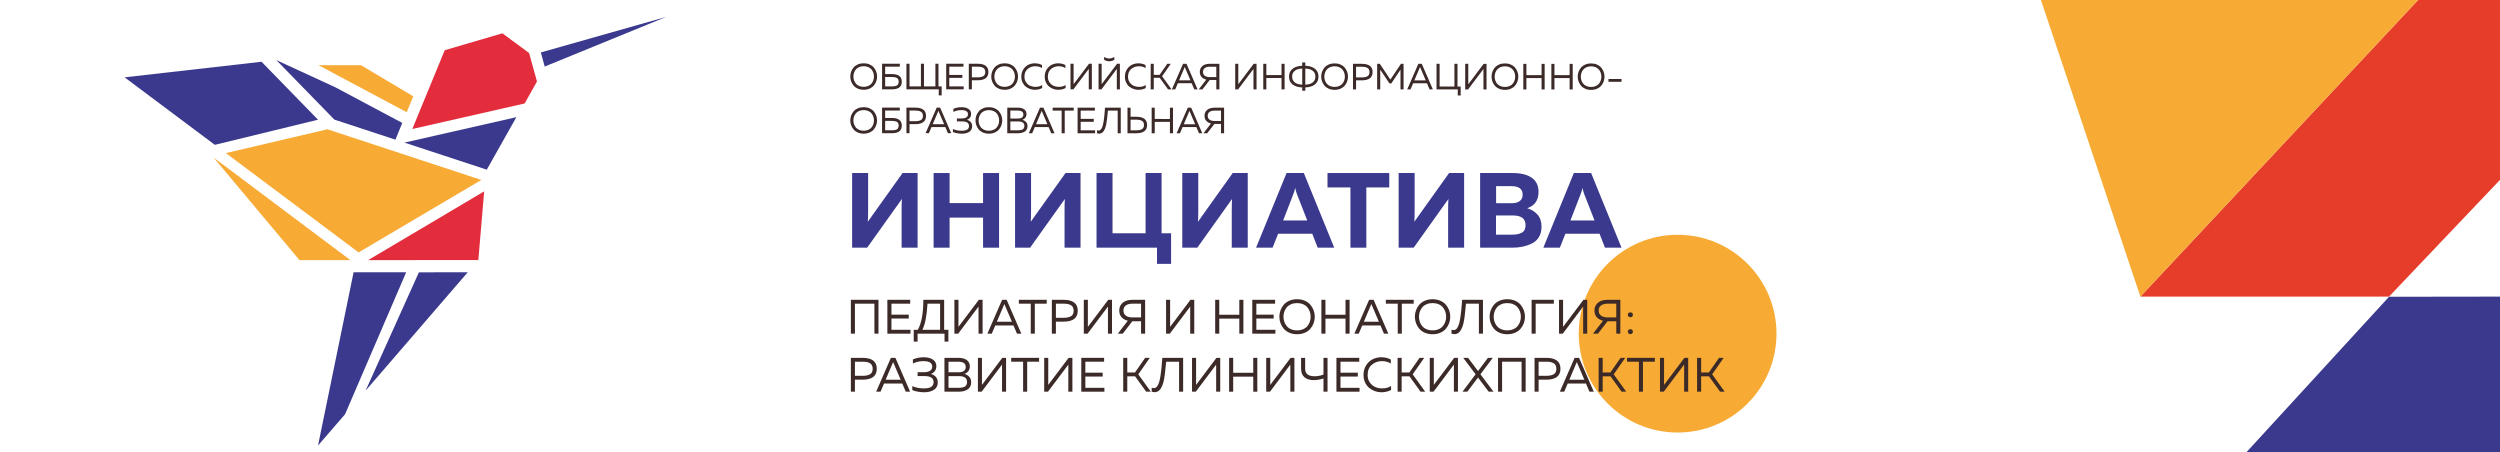 <?xml version="1.0" encoding="UTF-8"?>
<svg id="_Слой_1" data-name="Слой 1" xmlns="http://www.w3.org/2000/svg" xmlns:xlink="http://www.w3.org/1999/xlink" viewBox="0 0 1360 246">
  <defs>
    <style>
      .cls-1 {
        fill: #e63d2a;
      }

      .cls-2 {
        fill: #e32d3c;
      }

      .cls-3 {
        fill: none;
      }

      .cls-4 {
        fill: #f7ab35;
      }

      .cls-5 {
        fill: #3b398d;
      }

      .cls-6 {
        fill: #3c2a28;
      }

      .cls-7 {
        clip-path: url(#clippath);
      }
    </style>
    <clipPath id="clippath">
      <rect class="cls-3" x=".005" y=".005" width="1360" height="246"/>
    </clipPath>
  </defs>
  <g class="cls-7">
    <polygon class="cls-1" points="1164.368 161.35 1299.628 161.35 1361.476 96.296 1361.476 47.472 1361.414 -.581 1315.99 -.581 1164.368 161.35"/>
    <polygon class="cls-4" points="1164.368 161.351 1315.99 -.581 1109.365 -2.676 1164.368 161.351"/>
    <polyline class="cls-5" points="1362.143 161.35 1299.636 161.439 1221.329 246.805 1362.143 246.417"/>
    <polygon class="cls-3" points="1085.98 245.831 1222.156 245.832 1299.803 161.351 1164.37 161.151 1085.98 245.831"/>
    <polygon class="cls-3" points="1299.803 161.351 1359.616 161.263 1359.808 96.578 1299.803 161.351"/>
    <g>
      <polygon class="cls-5" points="67.779 42.066 116.865 78.79 172.996 65.119 142.277 33.593 67.779 42.066"/>
      <polygon class="cls-5" points="150.338 32.699 181.896 65.068 215.118 75.979 218.837 66.879 182.466 47.508 150.338 32.699"/>
      <polygon class="cls-4" points="173.266 35.472 196.379 35.474 224.801 52.379 221.264 61.035 173.266 35.472"/>
      <polygon class="cls-4" points="122.872 83.284 178.131 70.326 261.842 97.895 195.083 137.309 122.872 83.284"/>
      <polygon class="cls-2" points="224.295 70.175 241.937 27.309 273.296 18.125 287.835 28.847 292.116 44.338 285.414 56.285 224.295 70.175"/>
      <polygon class="cls-5" points="294.228 28.52 296.314 36.208 362.388 9.192 294.228 28.52"/>
      <polygon class="cls-5" points="219.997 77.581 280.902 63.74 264.81 92.298 219.997 77.581"/>
      <polygon class="cls-4" points="116.169 85.686 162.935 141.507 190.609 141.507 116.169 85.686"/>
      <polygon class="cls-2" points="200.252 141.507 263.389 104.1 260.217 141.477 200.252 141.507"/>
      <polygon class="cls-5" points="227.888 148.144 198.884 212.513 254.457 148.101 227.888 148.144"/>
      <polygon class="cls-5" points="192.356 148.123 220.955 148.123 187.714 225.351 173.005 242.364 192.356 148.123"/>
    </g>
    <circle class="cls-4" cx="912.622" cy="181.509" r="53.79"/>
    <g>
      <path class="cls-6" d="M463.029,44.272c-.312-.849-.468-1.731-.468-2.646s.156-1.798.469-2.646c.312-.85.759-1.615,1.343-2.299.584-.683,1.346-1.229,2.288-1.641.942-.41,2.004-.617,3.185-.616,1.181,0,2.241.206,3.183.617s1.704.958,2.288,1.642,1.031,1.45,1.343,2.299c.312.85.467,1.73.467,2.646s-.156,1.797-.468,2.646c-.312.849-.76,1.615-1.344,2.298s-1.347,1.229-2.288,1.642c-.942.41-2.003.615-3.184.615s-2.242-.206-3.184-.617c-.942-.411-1.704-.959-2.288-1.642-.584-.684-1.03-1.45-1.342-2.299ZM475.086,43.718c.231-.663.348-1.359.348-2.089s-.115-1.426-.347-2.09c-.232-.663-.57-1.26-1.015-1.791-.445-.53-1.032-.951-1.761-1.264-.73-.312-1.553-.468-2.468-.468-.915,0-1.738.155-2.467.468-.73.311-1.317.732-1.762,1.262-.444.531-.782,1.129-1.015,1.791-.232.664-.349,1.36-.349,2.09s.115,1.426.348,2.089.57,1.261,1.015,1.791c.443.53,1.03.952,1.761,1.264.729.312,1.552.468,2.467.468s1.737-.155,2.468-.467c.729-.312,1.315-.732,1.762-1.264.444-.529.782-1.127,1.015-1.79Z"/>
      <path class="cls-6" d="M481.523,40.297h3.701c3.567,0,5.353,1.387,5.353,4.16,0,2.759-1.786,4.139-5.354,4.137h-5.373l.003-13.929,9.65.002v1.592s-7.979,0-7.979,0v4.039ZM481.522,47.002h3.78c.398,0,.749-.016,1.055-.049.305-.033.627-.1.965-.199.339-.1.613-.238.826-.418.212-.179.388-.428.528-.745.139-.318.209-.696.209-1.134,0-.545-.1-.998-.299-1.363s-.484-.627-.855-.787c-.372-.158-.743-.268-1.114-.328-.372-.06-.81-.09-1.313-.09h-3.78v5.113Z"/>
      <path class="cls-6" d="M512.261,51.883h-1.592l.021-3.283-17.59-.004.003-13.928h1.672l-.003,12.336,6.208.002.003-12.337h1.671s-.003,12.337-.003,12.337h6.208s.003-12.336.003-12.336h1.672s-.003,12.338-.003,12.338h1.73v4.875Z"/>
      <path class="cls-6" d="M514.732,34.672l9.392.002v1.592s-7.721-.002-7.721-.002v4.517s7.122,0,7.122,0v1.592h-7.123s0,4.635,0,4.635l7.84.002v1.592l-9.512-.002.003-13.928Z"/>
      <path class="cls-6" d="M527.029,34.674h4.756c3.939.002,5.908,1.501,5.908,4.499,0,2.997-1.971,4.496-5.91,4.495h-3.084v4.934h-1.673l.003-13.928ZM536.002,39.172c0-.57-.106-1.051-.318-1.442-.213-.392-.515-.689-.906-.896-.391-.205-.818-.352-1.283-.438-.464-.086-1.008-.13-1.631-.131h-3.164v5.811s3.163,0,3.163,0c1.286,0,2.298-.211,3.034-.636s1.105-1.181,1.105-2.269Z"/>
      <path class="cls-6" d="M539.712,44.286c-.312-.849-.468-1.731-.468-2.646s.156-1.798.469-2.646c.312-.85.759-1.615,1.343-2.299.584-.683,1.346-1.229,2.288-1.641.942-.41,2.004-.617,3.185-.616,1.181,0,2.241.206,3.183.617s1.704.959,2.288,1.642c.584.684,1.031,1.45,1.343,2.299.312.85.467,1.731.467,2.646s-.156,1.797-.468,2.646c-.312.849-.76,1.615-1.344,2.298s-1.347,1.229-2.288,1.642c-.942.41-2.003.615-3.184.615s-2.242-.206-3.184-.617c-.942-.411-1.704-.959-2.288-1.642s-1.03-1.45-1.342-2.299ZM551.77,43.731c.231-.663.348-1.359.348-2.089s-.115-1.426-.347-2.09c-.232-.662-.57-1.26-1.015-1.791-.445-.53-1.032-.951-1.761-1.264-.73-.311-1.553-.468-2.468-.468s-1.738.155-2.467.468c-.73.311-1.317.732-1.762,1.262-.444.531-.782,1.129-1.015,1.791-.232.664-.349,1.36-.349,2.09s.115,1.426.348,2.089.57,1.261,1.015,1.791c.443.53,1.03.952,1.761,1.264.729.312,1.552.468,2.467.468s1.737-.154,2.468-.467c.729-.312,1.315-.732,1.762-1.264.444-.529.782-1.127,1.015-1.79Z"/>
      <path class="cls-6" d="M555.6,41.742c0-1.539.365-2.875,1.095-4.009s1.639-1.966,2.727-2.497c1.088-.529,2.256-.795,3.503-.795,1.433,0,2.739.312,3.919.936v1.672c-1.009-.677-2.223-1.016-3.642-1.016-1.592,0-2.972.487-4.139,1.461-1.167.976-1.758,2.392-1.771,4.248,0,1.182.302,2.203.905,3.064.604.863,1.345,1.486,2.228,1.871.882.385,1.827.578,2.835.578,1.499,0,2.727-.338,3.682-1.015v1.671c-1.208.624-2.554.936-4.04.936-.889,0-1.764-.157-2.626-.469s-1.645-.756-2.348-1.334c-.703-.576-1.268-1.326-1.69-2.248-.425-.922-.637-1.94-.637-3.055Z"/>
      <path class="cls-6" d="M568.334,41.744c0-1.538.365-2.875,1.095-4.009s1.639-1.966,2.727-2.497c1.088-.529,2.256-.795,3.503-.795,1.433,0,2.739.312,3.919.936v1.672c-1.009-.676-2.223-1.016-3.642-1.016-1.592,0-2.972.488-4.139,1.462-1.167.976-1.758,2.392-1.771,4.248,0,1.181.302,2.202.905,3.064s1.345,1.485,2.228,1.87c.882.386,1.827.578,2.835.578,1.499,0,2.727-.338,3.682-1.014v1.671c-1.208.624-2.554.935-4.04.935-.889,0-1.764-.156-2.626-.469-.862-.312-1.645-.756-2.348-1.333s-1.268-1.327-1.69-2.249c-.425-.922-.637-1.939-.637-3.055Z"/>
      <path class="cls-6" d="M593.96,48.613h-1.671l.002-9.948v-1.194l-8.379,11.142h-1.553s.003-13.929.003-13.929h1.672l-.002,9.93v1.193s8.379-11.121,8.379-11.121h1.552l-.003,13.928Z"/>
      <path class="cls-6" d="M607.552,38.668v-1.194l-8.379,11.142h-1.553l.003-13.929h1.672l-.002,9.929v1.193s8.379-11.121,8.379-11.121h1.552s-.003,13.93-.003,13.93h-1.671s.002-9.949.002-9.949ZM606.199,30.947c-.889.584-1.817.875-2.785.875s-1.897-.292-2.786-.876v1.552c.782.558,1.711.836,2.786.836s2.002-.277,2.785-.834v-1.553Z"/>
      <path class="cls-6" d="M611.948,41.752c0-1.538.365-2.875,1.095-4.009s1.639-1.966,2.727-2.497c1.088-.529,2.256-.795,3.503-.795,1.433,0,2.739.312,3.919.936v1.672c-1.009-.676-2.223-1.016-3.642-1.016-1.592,0-2.972.488-4.139,1.462-1.167.976-1.758,2.392-1.771,4.248,0,1.181.302,2.202.905,3.064s1.345,1.485,2.228,1.87c.882.386,1.827.578,2.835.578,1.499,0,2.727-.338,3.682-1.014v1.671c-1.208.624-2.554.935-4.04.935-.889,0-1.764-.156-2.626-.469-.862-.312-1.645-.756-2.348-1.333s-1.268-1.327-1.69-2.249c-.425-.922-.637-1.939-.637-3.055Z"/>
      <path class="cls-6" d="M627.646,48.62h-1.672s.003-13.929.003-13.929h1.672l-.002,6.029h3.164l4.2-6.027h1.91l-4.738,6.784,5.153,7.144h-1.91l-4.556-6.309h-3.224v6.308Z"/>
      <path class="cls-6" d="M639.325,48.622h-1.811s6.071-13.927,6.071-13.927h1.851l6.046,13.93h-1.791s-1.432-3.364-1.432-3.364h-7.501s-1.434,3.361-1.434,3.361ZM644.281,36.943l-2.866,6.765h6.188s-2.885-6.765-2.885-6.765c-.026-.066-.1-.245-.219-.537-.119.305-.192.484-.219.537Z"/>
      <path class="cls-6" d="M654.129,48.625h-2.03l4.12-5.312c-1.062-.252-1.913-.729-2.557-1.434-.644-.703-.964-1.625-.964-2.766,0-.98.259-1.813.775-2.496.518-.684,1.171-1.174,1.96-1.473.79-.299,1.676-.447,2.657-.447h5.253s-.003,13.93-.003,13.93h-1.671s0-5.095,0-5.095h-3.582s-.02,0-.02,0l-3.94,5.094ZM655.434,36.995c-.67.471-1.005,1.177-1.005,2.119s.334,1.648,1.004,2.118c.67.472,1.535.707,2.597.707h3.642s0-5.65,0-5.65h-3.642c-1.062,0-1.927.235-2.597.706Z"/>
      <path class="cls-6" d="M683.557,48.63h-1.671l.002-9.948v-1.194l-8.379,11.142h-1.553s.003-13.93.003-13.93h1.672s-.002,9.93-.002,9.93v1.193s8.379-11.121,8.379-11.121h1.552l-.003,13.929Z"/>
      <path class="cls-6" d="M697.151,34.704h1.671s-.003,13.929-.003,13.929h-1.671v-6.188s-8.257,0-8.257,0v6.188h-1.673l.003-13.928h1.672l-.002,6.148h8.258s.002-6.147.002-6.147Z"/>
      <path class="cls-6" d="M710.08,49.371h-1.672v-1.811c-2.202-.066-3.949-.611-5.243-1.633-1.292-1.021-1.938-2.441-1.938-4.258,0-1.818.647-3.237,1.94-4.258,1.294-1.021,3.041-1.564,5.243-1.631v-1.811h1.673v1.811c2.2.066,3.948.611,5.241,1.633,1.294,1.021,1.94,2.441,1.939,4.258,0,1.818-.646,3.236-1.941,4.258-1.293,1.021-3.041,1.564-5.242,1.631v1.811ZM704.312,38.536c-.929.763-1.394,1.808-1.394,3.134s.464,2.371,1.393,3.134,2.294,1.178,4.098,1.245l.002-8.756c-1.804.066-3.17.48-4.099,1.243ZM710.082,37.293l-.002,8.756c1.804-.066,3.171-.48,4.1-1.243s1.393-1.808,1.393-3.134-.463-2.371-1.392-3.134-2.295-1.178-4.099-1.245Z"/>
      <path class="cls-6" d="M719.204,44.318c-.312-.849-.468-1.73-.468-2.646s.156-1.797.469-2.646c.312-.849.759-1.614,1.343-2.298s1.346-1.23,2.288-1.642,2.004-.616,3.185-.616,2.241.207,3.183.617c.941.412,1.704.959,2.288,1.643s1.031,1.449,1.343,2.299c.312.849.467,1.73.467,2.646s-.156,1.797-.468,2.646-.76,1.614-1.344,2.298-1.347,1.23-2.288,1.641c-.942.411-2.003.617-3.184.617s-2.242-.207-3.184-.617c-.942-.412-1.704-.959-2.288-1.643s-1.03-1.449-1.342-2.299ZM731.262,43.764c.231-.663.348-1.359.348-2.089s-.115-1.426-.347-2.089c-.232-.664-.57-1.261-1.015-1.791-.445-.531-1.032-.953-1.761-1.264-.73-.312-1.553-.469-2.468-.469s-1.738.156-2.467.467c-.73.312-1.317.733-1.762,1.264s-.782,1.127-1.015,1.791c-.232.663-.349,1.359-.349,2.089s.115,1.426.348,2.089c.232.664.57,1.261,1.015,1.791.443.531,1.03.952,1.761,1.264.729.312,1.552.469,2.467.469s1.737-.156,2.468-.468c.729-.312,1.315-.732,1.762-1.263.444-.53.782-1.127,1.015-1.791Z"/>
      <path class="cls-6" d="M736.029,34.711h4.756c3.939.002,5.908,1.502,5.908,4.5,0,2.997-1.971,4.496-5.91,4.494h-3.084v4.935h-1.673l.003-13.929ZM745.002,39.21c0-.57-.106-1.052-.318-1.442-.213-.392-.515-.689-.906-.896-.391-.206-.818-.353-1.283-.438-.464-.086-1.008-.129-1.631-.129l-3.164-.002v5.811s3.163,0,3.163,0c1.286,0,2.298-.212,3.034-.636.736-.425,1.105-1.181,1.105-2.269Z"/>
      <path class="cls-6" d="M762.114,34.716h1.433s-.003,13.929-.003,13.929h-1.671l.002-10.766-4.995,7.48h-1.035l-4.993-7.482-.002,10.766h-1.672l.003-13.929h1.433l5.749,8.597,5.752-8.595Z"/>
      <path class="cls-6" d="M767.324,48.644h-1.811l6.071-13.927h1.851s6.046,13.93,6.046,13.93h-1.791s-1.432-3.363-1.432-3.363h-7.501s-1.434,3.36-1.434,3.36ZM772.28,36.967l-2.866,6.764,6.188.002-2.885-6.766c-.026-.066-.1-.246-.219-.537-.119.305-.192.484-.219.537Z"/>
      <path class="cls-6" d="M794.603,51.933h-1.592l.021-3.283-11.561-.003.003-13.929h1.672s-.003,12.338-.003,12.338h8.059s.003-12.336.003-12.336h1.671s-.003,12.338-.003,12.338h1.731v4.875Z"/>
      <path class="cls-6" d="M808.67,48.652h-1.671l.002-9.949v-1.193l-8.379,11.141h-1.553l.003-13.928h1.672l-.002,9.929v1.194s8.379-11.121,8.379-11.121h1.552l-.003,13.928Z"/>
      <path class="cls-6" d="M811.865,44.336c-.312-.85-.468-1.731-.468-2.646s.156-1.797.469-2.646c.312-.849.759-1.615,1.343-2.299.584-.683,1.346-1.229,2.288-1.641.942-.41,2.004-.616,3.185-.616,1.181,0,2.241.206,3.183.617.941.412,1.704.959,2.288,1.642.584.684,1.031,1.451,1.343,2.299.312.85.467,1.731.467,2.646s-.156,1.798-.468,2.646c-.312.85-.76,1.615-1.344,2.298s-1.347,1.23-2.288,1.642c-.942.41-2.003.616-3.184.615-1.181,0-2.242-.206-3.184-.617-.942-.41-1.704-.959-2.288-1.642s-1.03-1.449-1.342-2.298ZM823.923,43.78c.231-.663.348-1.359.348-2.089s-.115-1.426-.347-2.09c-.232-.662-.57-1.26-1.015-1.791-.445-.529-1.032-.951-1.761-1.264-.73-.311-1.553-.467-2.468-.468-.915,0-1.738.156-2.467.468-.73.311-1.317.732-1.762,1.263s-.782,1.128-1.015,1.79c-.232.664-.349,1.36-.349,2.09s.115,1.426.348,2.089.57,1.261,1.015,1.792c.443.53,1.03.951,1.761,1.263.729.312,1.552.468,2.467.468.915,0,1.737-.154,2.468-.467.729-.312,1.315-.732,1.762-1.263.444-.53.782-1.128,1.015-1.791Z"/>
      <path class="cls-6" d="M838.619,34.73h1.671l-.003,13.928h-1.671v-6.188s-8.257-.002-8.257-.002v6.188h-1.673l.003-13.928h1.672l-.002,6.148,8.258.002.002-6.148Z"/>
      <path class="cls-6" d="M853.88,34.732h1.671l-.003,13.929h-1.671s0-6.188,0-6.188l-8.258-.002v6.188h-1.673l.003-13.929h1.672l-.002,6.148,8.258.002.002-6.148Z"/>
      <path class="cls-6" d="M858.743,44.344c-.312-.849-.468-1.73-.468-2.646s.156-1.797.469-2.646c.312-.848.759-1.614,1.343-2.298.584-.683,1.346-1.229,2.288-1.642.942-.41,2.004-.615,3.185-.615s2.241.206,3.183.617c.941.412,1.704.959,2.288,1.642.584.685,1.031,1.45,1.343,2.299s.467,1.731.467,2.646-.156,1.798-.468,2.646c-.312.85-.76,1.615-1.344,2.299-.584.683-1.347,1.23-2.288,1.641-.942.41-2.003.617-3.184.616-1.181,0-2.242-.206-3.184-.617-.942-.411-1.704-.958-2.288-1.642s-1.03-1.449-1.342-2.299ZM870.801,43.789c.231-.664.348-1.359.348-2.089s-.115-1.427-.347-2.09c-.232-.663-.57-1.261-1.015-1.791-.445-.53-1.032-.952-1.761-1.264-.73-.312-1.553-.468-2.468-.468s-1.738.156-2.467.467c-.73.312-1.317.732-1.762,1.264-.444.53-.782,1.127-1.015,1.791-.232.662-.349,1.359-.349,2.088s.115,1.426.348,2.09.57,1.261,1.015,1.791c.443.531,1.03.951,1.761,1.264.729.312,1.552.468,2.467.468.915,0,1.737-.155,2.468-.468.729-.311,1.315-.731,1.762-1.262.444-.531.782-1.128,1.015-1.791Z"/>
      <path class="cls-6" d="M875.009,42.974h7.104v1.514l-7.104-.002v-1.512Z"/>
      <path class="cls-6" d="M463.024,68.149c-.312-.849-.467-1.731-.467-2.646s.155-1.798.468-2.646c.312-.85.76-1.615,1.344-2.299.584-.683,1.346-1.229,2.288-1.641.941-.41,2.003-.617,3.184-.616,1.181,0,2.241.206,3.184.617.941.411,1.704.958,2.288,1.642s1.03,1.45,1.342,2.299c.312.85.468,1.73.468,2.646s-.156,1.797-.469,2.646c-.312.849-.759,1.615-1.343,2.298s-1.347,1.229-2.288,1.642c-.942.41-2.003.615-3.184.615s-2.242-.206-3.184-.617c-.942-.411-1.704-.959-2.288-1.642-.584-.684-1.031-1.45-1.343-2.299ZM475.081,67.595c.232-.663.349-1.359.349-2.089s-.116-1.426-.348-2.09c-.232-.663-.57-1.26-1.014-1.791-.445-.53-1.032-.951-1.761-1.264-.73-.312-1.553-.468-2.468-.468-.915,0-1.738.155-2.467.468-.73.311-1.317.732-1.762,1.262-.445.531-.783,1.129-1.016,1.791-.232.664-.348,1.36-.348,2.09s.115,1.426.347,2.089c.232.663.57,1.261,1.015,1.791s1.031.952,1.762,1.264c.729.312,1.552.468,2.467.468s1.737-.155,2.468-.467c.729-.312,1.315-.732,1.761-1.264.444-.529.782-1.127,1.015-1.79Z"/>
      <path class="cls-6" d="M481.519,64.174h3.701c3.567,0,5.353,1.387,5.352,4.16,0,2.759-1.785,4.139-5.353,4.137h-5.373l.002-13.929,9.65.002v1.592h-7.979s0,4.038,0,4.038ZM481.518,70.879h3.78c.398,0,.749-.016,1.055-.049.305-.033.627-.1.965-.199.339-.1.613-.238.826-.418.212-.179.388-.428.527-.745.139-.318.209-.696.209-1.134,0-.545-.099-.998-.298-1.363s-.484-.627-.855-.787c-.372-.158-.743-.268-1.114-.328-.372-.06-.81-.09-1.313-.09h-3.78v5.113Z"/>
      <path class="cls-6" d="M493.099,58.545h4.756c3.939,0,5.909,1.5,5.908,4.498,0,2.998-1.971,4.496-5.91,4.496h-3.084v4.934h-1.672l.002-13.928ZM502.072,63.043c0-.57-.106-1.051-.317-1.443-.213-.391-.515-.689-.906-.895-.391-.205-.818-.352-1.283-.438-.464-.087-1.008-.131-1.631-.131h-3.164v5.811s3.163,0,3.163,0c1.286,0,2.298-.211,3.034-.637.736-.424,1.104-1.18,1.104-2.268Z"/>
      <path class="cls-6" d="M505.315,72.474h-1.811l6.07-13.928h1.851s6.047,13.93,6.047,13.93h-1.791l-1.433-3.363h-7.501s-1.433,3.361-1.433,3.361ZM510.271,60.797l-2.867,6.764,6.188.002-2.884-6.766c-.026-.066-.1-.246-.219-.537-.119.305-.192.484-.219.537Z"/>
      <path class="cls-6" d="M528.853,68.719c0,.716-.162,1.343-.487,1.88s-.763.955-1.313,1.253c-.55.299-1.134.518-1.751.656-.616.14-1.27.209-1.959.209-1.791,0-3.442-.292-4.955-.877v-1.671c1.406.664,3.018.983,4.835.956,2.613,0,3.92-.854,3.92-2.566,0-1.671-1.246-2.507-3.739-2.508h-2.846v-1.592h2.666c1.021,0,1.837-.195,2.447-.586s.916-.951.916-1.682c0-1.524-1.207-2.288-3.621-2.289-1.459-.013-2.904.312-4.337.975v-1.671c1.366-.597,2.858-.896,4.477-.896,1.539,0,2.786.316,3.741.947.955.629,1.433,1.541,1.432,2.735,0,.81-.213,1.489-.637,2.04-.425.55-.976.938-1.652,1.163.757.159,1.423.53,2,1.114s.864,1.387.864,2.408Z"/>
      <path class="cls-6" d="M531.131,68.162c-.312-.85-.467-1.731-.467-2.646s.155-1.797.468-2.646c.312-.849.76-1.615,1.344-2.298s1.346-1.229,2.288-1.642c.941-.41,2.003-.616,3.184-.615,1.181,0,2.241.206,3.184.617.941.411,1.704.959,2.288,1.642.584.684,1.03,1.45,1.342,2.298.312.85.468,1.731.468,2.646s-.156,1.798-.469,2.646c-.312.85-.759,1.615-1.343,2.299-.584.683-1.347,1.229-2.288,1.641-.942.41-2.003.616-3.184.616-1.181,0-2.242-.206-3.184-.617-.942-.411-1.704-.959-2.288-1.642-.584-.684-1.031-1.45-1.343-2.299ZM543.189,67.607c.232-.664.349-1.359.349-2.09s-.116-1.426-.348-2.089c-.232-.663-.57-1.261-1.014-1.792-.445-.529-1.032-.951-1.761-1.263-.73-.312-1.553-.468-2.468-.468-.915,0-1.738.155-2.467.467-.73.312-1.317.732-1.762,1.263-.445.53-.783,1.128-1.016,1.791s-.348,1.36-.348,2.089.115,1.426.347,2.09c.232.663.57,1.26,1.015,1.791.444.53,1.031.951,1.762,1.264.729.312,1.552.467,2.467.468.915,0,1.737-.155,2.468-.468.729-.311,1.315-.732,1.761-1.263.444-.53.782-1.127,1.015-1.79Z"/>
      <path class="cls-6" d="M547.955,58.555h5.711c1.459,0,2.613.303,3.462.906.849.604,1.273,1.477,1.272,2.617,0,.822-.219,1.496-.656,2.02-.438.524-.962.879-1.572,1.064.743.199,1.394.58,1.95,1.145.558.563.835,1.35.835,2.357,0,.61-.116,1.147-.349,1.611-.232.465-.524.833-.875,1.104-.352.272-.764.495-1.234.667s-.922.287-1.353.348c-.432.06-.872.09-1.323.09l-5.87-.002.002-13.928ZM557.266,68.484c0-1.604-1.106-2.407-3.322-2.407h-4.317s0,4.813,0,4.813h3.86c.424.002.782-.008,1.074-.028s.623-.073.995-.159c.371-.086.669-.212.896-.377.225-.166.417-.405.576-.717s.239-.687.239-1.125ZM556.709,62.316c0-.782-.268-1.34-.805-1.672-.537-.331-1.33-.497-2.378-.498h-3.899v4.338s4.356,0,4.356,0c.796,0,1.449-.176,1.96-.527.511-.351.766-.897.766-1.642Z"/>
      <path class="cls-6" d="M561.504,72.484h-1.811l6.07-13.927h1.851s6.047,13.93,6.047,13.93h-1.791s-1.433-3.363-1.433-3.363h-7.501s-1.433,3.36-1.433,3.36ZM566.46,60.807l-2.867,6.764,6.188.002-2.884-6.766c-.026-.066-.1-.246-.219-.537-.119.305-.192.484-.219.537Z"/>
      <path class="cls-6" d="M572.648,58.558l11.461.002v1.592h-4.895l-.002,12.336h-1.672l.002-12.337h-4.895v-1.593Z"/>
      <path class="cls-6" d="M586.217,58.56l9.392.002v1.592h-7.72s0,4.516,0,4.516l7.123.002v1.592l-7.123-.002v4.637s7.839,0,7.839,0v1.592l-9.512-.002.002-13.929Z"/>
      <path class="cls-6" d="M601.121,58.564h8.575s-.002,13.93-.002,13.93h-1.671l.002-12.337h-5.312c-.333,3.819-.671,6.472-1.018,7.958-.649,2.746-1.711,4.258-3.184,4.535-.159.027-.331.04-.517.04-.425,0-.836-.073-1.234-.22v-1.592c.266.094.584.141.955.141.465,0,.876-.226,1.234-.677.357-.45.646-1.038.865-1.761s.412-1.611.578-2.666.299-2.119.397-3.193c.101-1.074.197-2.255.29-3.542,0-.093.003-.162.01-.208.007-.047.013-.11.02-.189.007-.08.011-.152.011-.219Z"/>
      <path class="cls-6" d="M618.111,72.495h-4.756s.002-13.929.002-13.929h1.672v4.955s3.083,0,3.083,0c3.939,0,5.909,1.493,5.908,4.479,0,2.997-1.97,4.496-5.909,4.495ZM615.028,65.113v5.789s3.163,0,3.163,0c.623,0,1.167-.042,1.631-.129.465-.086.893-.231,1.283-.438.392-.205.693-.503.906-.896.212-.391.318-.871.318-1.441,0-1.088-.367-1.842-1.104-2.26s-1.748-.627-3.034-.627h-3.164Z"/>
      <path class="cls-6" d="M636.439,58.57h1.671l-.002,13.929h-1.671s0-6.188,0-6.188l-8.258-.002v6.188s-1.673,0-1.673,0l.002-13.928h1.672v6.148s8.257.002,8.257.002v-6.148Z"/>
      <path class="cls-6" d="M641.888,72.5h-1.811s6.07-13.928,6.07-13.928h1.851l6.047,13.93h-1.791l-1.433-3.363-7.501-.002-1.433,3.363ZM646.844,60.82l-2.867,6.766h6.188l-2.884-6.766c-.026-.066-.1-.244-.219-.537-.119.306-.192.484-.219.537Z"/>
      <path class="cls-6" d="M656.692,72.502h-2.03l4.12-5.312c-1.062-.252-1.913-.729-2.557-1.433-.644-.703-.965-1.625-.965-2.766,0-.981.26-1.813.776-2.497.518-.684,1.171-1.174,1.96-1.473.789-.298,1.675-.447,2.656-.447l5.253.002-.002,13.928h-1.671v-5.094s-3.581,0-3.581,0h-.02l-3.94,5.093ZM657.996,60.873c-.67.471-1.006,1.177-1.006,2.119s.335,1.648,1.005,2.118c.67.472,1.535.707,2.597.707h3.642s0-5.65,0-5.65h-3.642c-1.062,0-1.927.235-2.597.706Z"/>
    </g>
    <g>
      <path class="cls-6" d="M465.08,181.51h-2.21v-18.416h15.021v18.416h-2.21v-16.311h-10.602v16.311Z"/>
      <path class="cls-6" d="M482.732,163.094h12.417v2.105h-10.207v5.971h9.418v2.105h-9.418v6.129h10.365v2.105h-12.575v-18.416Z"/>
      <path class="cls-6" d="M499.174,185.849h-2.104v-6.445h2.236c1.999-3.611,2.999-9.049,2.999-16.311h11.312v16.311h2.315v6.445h-2.104v-4.34h-14.653v4.34ZM504.567,165.199c-.386,6.559-1.315,11.295-2.788,14.205h9.628v-14.205h-6.84Z"/>
      <path class="cls-6" d="M534.53,181.51h-2.209v-14.732l-11.075,14.732h-2.053v-18.416h2.21v14.707l11.075-14.707h2.052v18.416Z"/>
      <path class="cls-6" d="M539.529,181.51h-2.394l8.023-18.416h2.446l7.997,18.416h-2.367l-1.895-4.447h-9.917l-1.895,4.447ZM546.079,166.066l-3.789,8.945h8.182l-3.814-8.945c-.035-.086-.131-.324-.289-.709-.158.402-.255.641-.289.709Z"/>
      <path class="cls-6" d="M554.26,163.094h15.153v2.105h-6.472v16.311h-2.21v-16.311h-6.472v-2.105Z"/>
      <path class="cls-6" d="M572.201,163.094h6.288c5.208,0,7.812,1.982,7.812,5.945s-2.604,5.945-7.812,5.945h-4.078v6.525h-2.21v-18.416ZM584.067,169.039c0-.754-.141-1.389-.421-1.906-.281-.518-.681-.912-1.197-1.184-.518-.271-1.083-.465-1.697-.58-.614-.113-1.333-.17-2.157-.17h-4.183v7.682h4.183c1.701,0,3.039-.281,4.012-.842.974-.561,1.461-1.561,1.461-3Z"/>
      <path class="cls-6" d="M604.927,181.51h-2.209v-14.732l-11.075,14.732h-2.053v-18.416h2.21v14.707l11.075-14.707h2.052v18.416Z"/>
      <path class="cls-6" d="M610.768,181.51h-2.684l5.446-7.025c-1.403-.332-2.53-.963-3.381-1.893s-1.276-2.148-1.276-3.658c0-1.297.343-2.396,1.026-3.301.684-.902,1.548-1.553,2.591-1.947,1.044-.395,2.214-.592,3.513-.592h6.944v18.416h-2.209v-6.734h-4.762l-5.209,6.734ZM612.49,166.133c-.886.623-1.328,1.557-1.328,2.801s.442,2.18,1.328,2.803,2.03.934,3.434.934h4.814v-7.471h-4.814c-1.403,0-2.548.311-3.434.934Z"/>
      <path class="cls-6" d="M649.675,181.51h-2.209v-14.732l-11.075,14.732h-2.053v-18.416h2.21v14.707l11.075-14.707h2.052v18.416Z"/>
      <path class="cls-6" d="M674.194,163.094h2.209v18.416h-2.209v-8.182h-10.918v8.182h-2.21v-18.416h2.21v8.129h10.918v-8.129Z"/>
      <path class="cls-6" d="M681.243,163.094h12.417v2.105h-10.207v5.971h9.418v2.105h-9.418v6.129h10.365v2.105h-12.575v-18.416Z"/>
      <path class="cls-6" d="M696.594,175.801c-.412-1.123-.618-2.289-.618-3.498s.206-2.377.618-3.5c.412-1.121,1.004-2.135,1.776-3.039.771-.902,1.779-1.625,3.025-2.17,1.244-.543,2.647-.814,4.209-.814s2.963.271,4.209.814c1.245.545,2.253,1.268,3.025,2.17.771.904,1.363,1.918,1.775,3.039.412,1.123.618,2.289.618,3.5s-.206,2.375-.618,3.498-1.004,2.135-1.775,3.039c-.772.902-1.78,1.627-3.025,2.17-1.246.543-2.648.814-4.209.814s-2.965-.271-4.209-.814c-1.246-.543-2.254-1.268-3.025-2.17-.772-.904-1.364-1.916-1.776-3.039ZM712.536,175.064c.307-.877.46-1.799.46-2.762s-.153-1.887-.46-2.764-.754-1.666-1.342-2.367-1.364-1.258-2.328-1.67c-.965-.412-2.052-.619-3.262-.619s-2.298.207-3.263.619-1.74.969-2.328,1.67-1.035,1.49-1.342,2.367-.46,1.799-.46,2.764.153,1.885.46,2.762.754,1.666,1.342,2.367,1.363,1.258,2.328,1.67,2.053.619,3.263.619,2.297-.207,3.262-.619c.964-.412,1.74-.969,2.328-1.67s1.035-1.49,1.342-2.367Z"/>
      <path class="cls-6" d="M731.964,163.094h2.209v18.416h-2.209v-8.182h-10.918v8.182h-2.21v-18.416h2.21v8.129h10.918v-8.129Z"/>
      <path class="cls-6" d="M739.171,181.51h-2.394l8.023-18.416h2.446l7.997,18.416h-2.367l-1.895-4.447h-9.917l-1.895,4.447ZM745.722,166.066l-3.789,8.945h8.182l-3.814-8.945c-.035-.086-.131-.324-.289-.709-.158.402-.255.641-.289.709Z"/>
      <path class="cls-6" d="M753.904,163.094h15.153v2.105h-6.472v16.311h-2.21v-16.311h-6.472v-2.105Z"/>
      <path class="cls-6" d="M770.306,175.801c-.412-1.123-.618-2.289-.618-3.498s.206-2.377.618-3.5c.412-1.121,1.004-2.135,1.776-3.039.771-.902,1.779-1.625,3.025-2.17,1.244-.543,2.647-.814,4.209-.814s2.963.271,4.209.814c1.245.545,2.253,1.268,3.025,2.17.771.904,1.363,1.918,1.775,3.039.412,1.123.618,2.289.618,3.5s-.206,2.375-.618,3.498-1.004,2.135-1.775,3.039c-.772.902-1.78,1.627-3.025,2.17-1.246.543-2.648.814-4.209.814s-2.965-.271-4.209-.814c-1.246-.543-2.254-1.268-3.025-2.17-.772-.904-1.364-1.916-1.776-3.039ZM786.248,175.064c.307-.877.46-1.799.46-2.762s-.153-1.887-.46-2.764-.754-1.666-1.342-2.367-1.364-1.258-2.328-1.67c-.965-.412-2.052-.619-3.262-.619s-2.298.207-3.263.619-1.74.969-2.328,1.67-1.035,1.49-1.342,2.367-.46,1.799-.46,2.764.153,1.885.46,2.762.754,1.666,1.342,2.367,1.363,1.258,2.328,1.67,2.053.619,3.263.619,2.297-.207,3.262-.619c.964-.412,1.74-.969,2.328-1.67s1.035-1.49,1.342-2.367Z"/>
      <path class="cls-6" d="M795.389,163.094h11.339v18.416h-2.21v-16.311h-7.024c-.438,5.051-.886,8.559-1.342,10.523-.859,3.629-2.262,5.629-4.209,5.998-.21.033-.438.051-.684.051-.562,0-1.104-.096-1.631-.289v-2.104c.351.123.771.184,1.263.184.613,0,1.157-.299,1.631-.895s.854-1.371,1.145-2.328c.289-.955.543-2.131.763-3.525.219-1.395.395-2.801.526-4.223.131-1.42.259-2.98.381-4.682,0-.123.005-.215.014-.277.009-.061.018-.145.026-.25.009-.104.013-.201.013-.289Z"/>
      <path class="cls-6" d="M810.949,175.801c-.412-1.123-.618-2.289-.618-3.498s.206-2.377.618-3.5c.412-1.121,1.004-2.135,1.776-3.039.771-.902,1.779-1.625,3.025-2.17,1.244-.543,2.647-.814,4.209-.814s2.963.271,4.209.814c1.245.545,2.253,1.268,3.025,2.17.771.904,1.363,1.918,1.775,3.039.412,1.123.618,2.289.618,3.5s-.206,2.375-.618,3.498-1.004,2.135-1.775,3.039c-.772.902-1.78,1.627-3.025,2.17-1.246.543-2.648.814-4.209.814s-2.965-.271-4.209-.814c-1.246-.543-2.254-1.268-3.025-2.17-.772-.904-1.364-1.916-1.776-3.039ZM826.892,175.064c.307-.877.46-1.799.46-2.762s-.153-1.887-.46-2.764-.754-1.666-1.342-2.367-1.364-1.258-2.328-1.67c-.965-.412-2.052-.619-3.262-.619s-2.298.207-3.263.619-1.74.969-2.328,1.67-1.035,1.49-1.342,2.367-.46,1.799-.46,2.764.153,1.885.46,2.762.754,1.666,1.342,2.367,1.363,1.258,2.328,1.67,2.053.619,3.263.619,2.297-.207,3.262-.619c.964-.412,1.74-.969,2.328-1.67s1.035-1.49,1.342-2.367Z"/>
      <path class="cls-6" d="M835.402,181.51h-2.21v-18.416h12.102v2.105h-9.892v16.311Z"/>
      <path class="cls-6" d="M863.445,181.51h-2.209v-14.732l-11.075,14.732h-2.053v-18.416h2.21v14.707l11.075-14.707h2.052v18.416Z"/>
      <path class="cls-6" d="M869.284,181.51h-2.684l5.446-7.025c-1.403-.332-2.53-.963-3.381-1.893s-1.276-2.148-1.276-3.658c0-1.297.343-2.396,1.026-3.301.684-.902,1.548-1.553,2.591-1.947,1.044-.395,2.214-.592,3.513-.592h6.944v18.416h-2.209v-6.734h-4.762l-5.209,6.734ZM871.007,166.133c-.886.623-1.328,1.557-1.328,2.801s.442,2.18,1.328,2.803,2.03.934,3.434.934h4.814v-7.471h-4.814c-1.403,0-2.548.311-3.434.934Z"/>
      <path class="cls-6" d="M887.91,170.264c.263.236.395.564.395.986s-.132.75-.395.986c-.264.236-.597.355-1,.355-.386,0-.71-.119-.974-.355-.263-.236-.395-.566-.395-.986s.132-.75.395-.986c.264-.238.588-.355.974-.355.403,0,.736.117,1,.355ZM887.91,179.432c.263.227.395.553.395.973s-.132.75-.395.986c-.264.236-.597.355-1,.355-.386,0-.71-.119-.974-.355-.263-.236-.395-.564-.395-.986s.132-.746.395-.973c.264-.229.588-.342.974-.342.403,0,.736.113,1,.342Z"/>
      <path class="cls-6" d="M462.87,194.662h6.288c5.208,0,7.812,1.982,7.812,5.945s-2.604,5.945-7.812,5.945h-4.078v6.525h-2.21v-18.416ZM474.736,200.607c0-.754-.141-1.389-.421-1.906-.281-.518-.681-.912-1.197-1.184-.518-.271-1.083-.465-1.697-.58-.614-.113-1.333-.17-2.157-.17h-4.183v7.682h4.183c1.701,0,3.039-.281,4.012-.842.974-.561,1.461-1.561,1.461-3Z"/>
      <path class="cls-6" d="M479.024,213.078h-2.394l8.023-18.416h2.446l7.997,18.416h-2.367l-1.895-4.447h-9.917l-1.895,4.447ZM485.574,197.635l-3.789,8.945h8.182l-3.814-8.945c-.035-.086-.131-.324-.289-.709-.158.402-.255.641-.289.709Z"/>
      <path class="cls-6" d="M510.144,208.105c0,.947-.215,1.775-.645,2.486s-1.009,1.262-1.736,1.656c-.728.396-1.499.686-2.314.869s-1.68.275-2.592.275c-2.367,0-4.551-.385-6.55-1.156v-2.211c1.858.877,3.989,1.299,6.393,1.264,3.454,0,5.183-1.131,5.183-3.395,0-2.209-1.649-3.314-4.946-3.314h-3.762v-2.104h3.525c1.35,0,2.429-.26,3.235-.777.807-.516,1.21-1.258,1.21-2.223,0-2.016-1.596-3.025-4.788-3.025-1.929-.018-3.841.412-5.734,1.289v-2.209c1.806-.789,3.779-1.184,5.919-1.184,2.034,0,3.683.416,4.945,1.248,1.264.834,1.895,2.039,1.895,3.617,0,1.07-.28,1.971-.842,2.697-.562.729-1.289,1.24-2.184,1.539,1,.211,1.881.701,2.644,1.473.764.773,1.145,1.834,1.145,3.184Z"/>
      <path class="cls-6" d="M513.774,194.662h7.551c1.929,0,3.454.4,4.577,1.197,1.122.799,1.684,1.951,1.684,3.459,0,1.088-.289,1.979-.868,2.67-.579.693-1.271,1.162-2.078,1.408.981.264,1.842.768,2.578,1.514.736.744,1.104,1.783,1.104,3.117,0,.807-.153,1.516-.46,2.131-.308.613-.693,1.1-1.157,1.459-.466.359-1.009.654-1.632.881-.622.229-1.219.383-1.788.461-.57.08-1.154.119-1.75.119h-7.761v-18.416ZM525.349,199.635c0-1.035-.354-1.771-1.065-2.209-.71-.439-1.758-.658-3.144-.658h-5.156v5.734h5.762c1.052,0,1.916-.232,2.591-.697s1.013-1.188,1.013-2.17ZM526.085,207.789c0-2.121-1.464-3.182-4.393-3.182h-5.709v6.365h5.104c.562,0,1.035-.014,1.421-.039s.824-.096,1.315-.211c.49-.113.885-.279,1.184-.5.298-.219.553-.533.763-.947.211-.41.315-.906.315-1.486Z"/>
      <path class="cls-6" d="M547.315,213.078h-2.209v-14.732l-11.075,14.732h-2.053v-18.416h2.21v14.707l11.075-14.707h2.052v18.416Z"/>
      <path class="cls-6" d="M550.104,194.662h15.153v2.105h-6.472v16.311h-2.21v-16.311h-6.472v-2.105Z"/>
      <path class="cls-6" d="M583.381,213.078h-2.209v-14.732l-11.075,14.732h-2.053v-18.416h2.21v14.707l11.075-14.707h2.052v18.416Z"/>
      <path class="cls-6" d="M588.222,194.662h12.417v2.105h-10.207v5.971h9.418v2.105h-9.418v6.129h10.365v2.105h-12.575v-18.416Z"/>
      <path class="cls-6" d="M613.239,213.078h-2.21v-18.416h2.21v7.971h4.183l5.551-7.971h2.525l-6.261,8.971,6.813,9.445h-2.525l-6.024-8.34h-4.262v8.34Z"/>
      <path class="cls-6" d="M632.285,194.662h11.339v18.416h-2.21v-16.311h-7.024c-.438,5.051-.886,8.559-1.342,10.523-.859,3.629-2.262,5.629-4.209,5.998-.21.033-.438.051-.684.051-.562,0-1.104-.096-1.631-.289v-2.104c.351.123.771.184,1.263.184.613,0,1.157-.299,1.631-.895s.854-1.371,1.145-2.328c.289-.955.543-2.131.763-3.525.219-1.395.395-2.801.526-4.223.131-1.42.259-2.98.381-4.682,0-.123.005-.215.014-.277.009-.061.018-.145.026-.25.009-.104.013-.201.013-.289Z"/>
      <path class="cls-6" d="M663.801,213.078h-2.209v-14.732l-11.075,14.732h-2.053v-18.416h2.21v14.707l11.075-14.707h2.052v18.416Z"/>
      <path class="cls-6" d="M681.77,194.662h2.209v18.416h-2.209v-8.182h-10.918v8.182h-2.21v-18.416h2.21v8.129h10.918v-8.129Z"/>
      <path class="cls-6" d="M704.155,213.078h-2.209v-14.732l-11.075,14.732h-2.053v-18.416h2.21v14.707l11.075-14.707h2.052v18.416Z"/>
      <path class="cls-6" d="M722.176,213.078h-2.209v-7.209c-1.824.615-3.622.922-5.394.922-2.157-.035-3.827-.58-5.011-1.631-1.185-1.053-1.776-2.596-1.776-4.631v-5.867h2.21v5.973c0,2.666,1.701,4.016,5.104,4.051,1.666,0,3.288-.307,4.867-.92v-9.104h2.209v18.416Z"/>
      <path class="cls-6" d="M727.017,194.662h12.417v2.105h-10.207v5.971h9.418v2.105h-9.418v6.129h10.365v2.105h-12.575v-18.416Z"/>
      <path class="cls-6" d="M741.749,204.002c0-2.035.482-3.801,1.447-5.301.964-1.5,2.166-2.6,3.604-3.303,1.438-.701,2.981-1.051,4.631-1.051,1.894,0,3.621.412,5.182,1.236v2.209c-1.333-.895-2.938-1.342-4.813-1.342-2.104,0-3.929.645-5.472,1.934-1.544,1.289-2.324,3.162-2.342,5.617,0,1.561.398,2.912,1.197,4.051.798,1.141,1.779,1.965,2.946,2.473,1.166.51,2.415.764,3.749.764,1.981,0,3.604-.447,4.866-1.342v2.209c-1.596.826-3.376,1.236-5.34,1.236-1.176,0-2.333-.205-3.473-.617-1.141-.412-2.175-1-3.104-1.764-.93-.762-1.675-1.752-2.236-2.973-.562-1.219-.842-2.564-.842-4.037Z"/>
      <path class="cls-6" d="M762.505,213.078h-2.21v-18.416h2.21v7.971h4.183l5.551-7.971h2.525l-6.261,8.971,6.813,9.445h-2.525l-6.024-8.34h-4.262v8.34Z"/>
      <path class="cls-6" d="M793.126,213.078h-2.209v-14.732l-11.075,14.732h-2.053v-18.416h2.21v14.707l11.075-14.707h2.052v18.416Z"/>
      <path class="cls-6" d="M798.23,213.078h-2.631l7.129-9.471-6.734-8.945h2.631l5.419,7.182,5.393-7.182h2.631l-6.708,8.945,7.103,9.471h-2.63l-5.788-7.709-5.813,7.709Z"/>
      <path class="cls-6" d="M817.144,213.078h-2.21v-18.416h15.021v18.416h-2.21v-16.311h-10.602v16.311Z"/>
      <path class="cls-6" d="M834.796,194.662h6.288c5.208,0,7.812,1.982,7.812,5.945s-2.604,5.945-7.812,5.945h-4.078v6.525h-2.21v-18.416ZM846.661,200.607c0-.754-.141-1.389-.421-1.906-.281-.518-.681-.912-1.197-1.184-.518-.271-1.083-.465-1.697-.58-.614-.113-1.333-.17-2.157-.17h-4.183v7.682h4.183c1.701,0,3.039-.281,4.012-.842.974-.561,1.461-1.561,1.461-3Z"/>
      <path class="cls-6" d="M850.948,213.078h-2.394l8.023-18.416h2.446l7.997,18.416h-2.367l-1.895-4.447h-9.917l-1.895,4.447ZM857.499,197.635l-3.789,8.945h8.182l-3.814-8.945c-.035-.086-.131-.324-.289-.709-.158.402-.255.641-.289.709Z"/>
      <path class="cls-6" d="M871.863,213.078h-2.21v-18.416h2.21v7.971h4.183l5.551-7.971h2.525l-6.261,8.971,6.813,9.445h-2.525l-6.024-8.34h-4.262v8.34Z"/>
      <path class="cls-6" d="M885.095,194.662h15.153v2.105h-6.472v16.311h-2.21v-16.311h-6.472v-2.105Z"/>
      <path class="cls-6" d="M918.372,213.078h-2.209v-14.732l-11.075,14.732h-2.053v-18.416h2.21v14.707l11.075-14.707h2.052v18.416Z"/>
      <path class="cls-6" d="M925.423,213.078h-2.21v-18.416h2.21v7.971h4.183l5.551-7.971h2.525l-6.261,8.971,6.813,9.445h-2.525l-6.024-8.34h-4.262v8.34Z"/>
    </g>
    <g>
      <path class="cls-5" d="M499.174,134.736h-8.702v-20.942c0-2.05.059-3.905.175-5.569l-18.912,26.512h-8.18v-40.608h8.702v20.942c0,2.051-.059,3.906-.174,5.568l18.911-26.511h8.18v40.608Z"/>
      <path class="cls-5" d="M534.792,94.128h8.702v40.608h-8.702v-16.359h-18.215v16.359h-8.702v-40.608h8.702v16.359h18.215v-16.359Z"/>
      <path class="cls-5" d="M587.815,134.736h-8.702v-20.942c0-2.05.059-3.905.175-5.569l-18.912,26.512h-8.18v-40.608h8.702v20.942c0,2.051-.059,3.906-.174,5.568l18.911-26.511h8.18v40.608Z"/>
      <path class="cls-5" d="M637.065,143.553h-7.657v-8.816h-32.893v-40.608h8.702v32.776h17.983v-32.776h8.701v32.776h5.163v16.648Z"/>
      <path class="cls-5" d="M678.775,134.736h-8.702v-20.942c0-2.05.059-3.905.175-5.569l-18.912,26.512h-8.18v-40.608h8.702v20.942c0,2.051-.059,3.906-.174,5.568l18.911-26.511h8.18v40.608Z"/>
      <path class="cls-5" d="M692.29,134.736h-8.992l16.592-40.608h9.397l16.533,40.608h-8.992l-2.958-7.6h-18.563l-3.017,7.6ZM703.66,105.383l-5.627,14.561h13.11l-5.686-14.561c-.387-1.083-.677-2.146-.87-3.191-.231,1.199-.542,2.263-.928,3.191Z"/>
      <path class="cls-5" d="M722.166,94.128h33.589v7.831h-12.473v32.777h-8.644v-32.777h-12.473v-7.831Z"/>
      <path class="cls-5" d="M796.479,134.736h-8.702v-20.942c0-2.05.059-3.905.175-5.569l-18.912,26.512h-8.18v-40.608h8.702v20.942c0,2.051-.059,3.906-.174,5.568l18.911-26.511h8.18v40.608Z"/>
      <path class="cls-5" d="M805.18,94.128h17.752c4.446,0,7.898.861,10.354,2.581,2.456,1.722,3.684,4.284,3.684,7.688,0,4.524-2.05,7.482-6.148,8.875,2.242.658,4.099,1.809,5.568,3.451,1.47,1.645,2.205,3.859,2.205,6.643,0,2.205-.484,4.09-1.45,5.656-.968,1.566-2.272,2.736-3.916,3.51-1.645.773-3.327,1.334-5.047,1.682-1.722.35-3.568.523-5.54.523h-17.462v-40.608ZM829.893,122.437c0-3.48-2.302-5.221-6.903-5.221h-9.166v10.441h8.702c2.281,0,4.08-.367,5.395-1.102s1.973-2.107,1.973-4.119ZM828.326,105.904c0-3.094-2.05-4.641-6.149-4.641h-8.295v9.281h8.76c1.701,0,3.074-.396,4.118-1.189,1.045-.791,1.566-1.943,1.566-3.451Z"/>
      <path class="cls-5" d="M848.572,134.736h-8.992l16.592-40.608h9.397l16.533,40.608h-8.992l-2.958-7.6h-18.563l-3.017,7.6ZM859.943,105.383l-5.627,14.561h13.11l-5.686-14.561c-.387-1.083-.677-2.146-.87-3.191-.231,1.199-.542,2.263-.928,3.191Z"/>
    </g>
  </g>
</svg>